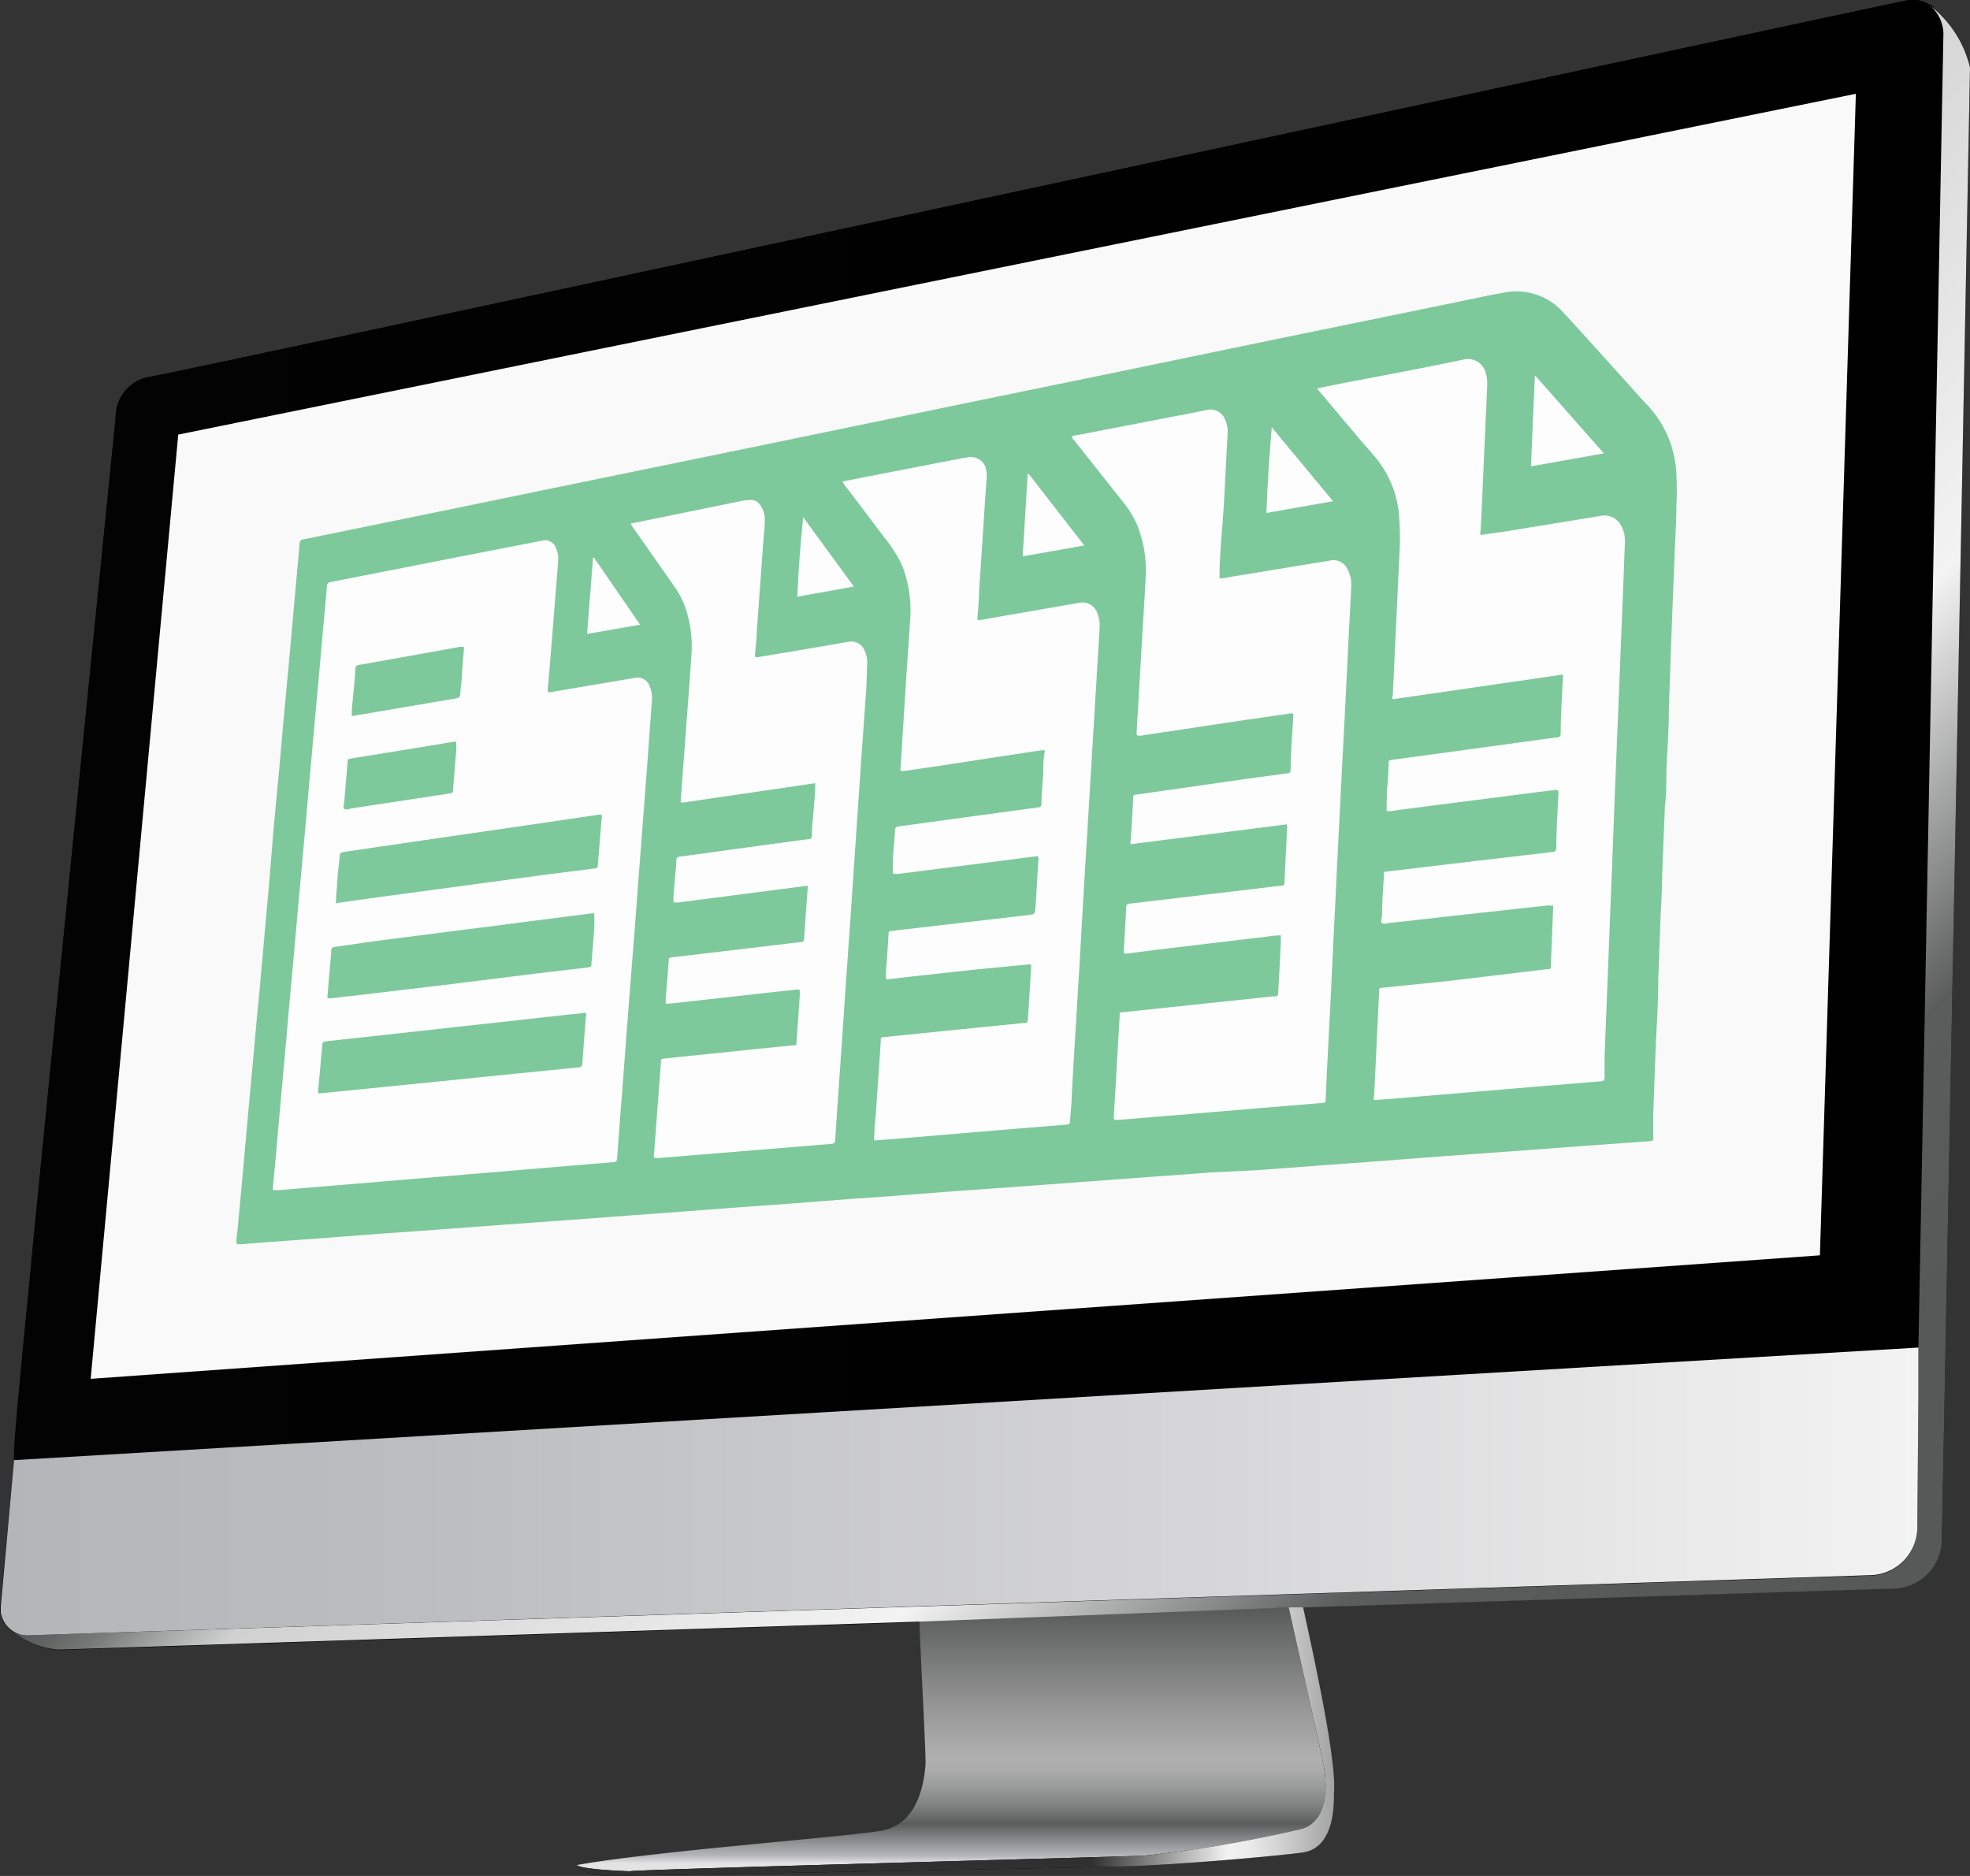 <svg xmlns="http://www.w3.org/2000/svg" xmlns:xlink="http://www.w3.org/1999/xlink" viewBox="0 0 126 120"><rect x="0" y="0" width="126" height="120" fill="#333333" stroke="none"/><defs><style>.cls-1{fill:#fff;}.cls-2{fill:url(#linear-gradient);}.cls-3{fill:url(#linear-gradient-2);}.cls-4{fill:url(#linear-gradient-3);}.cls-5{fill:#f9f9f9;}.cls-6{fill:none;}.cls-7{fill:url(#linear-gradient-4);}.cls-8{fill:url(#linear-gradient-5);}.cls-9{opacity:0.75;}.cls-10{fill:#54ba7d;}</style><linearGradient id="linear-gradient" x1="65.16" y1="119.7" x2="65.16" y2="102.81" gradientTransform="matrix(-1, 0, 0, 1, 126, 0)" gradientUnits="userSpaceOnUse"><stop offset="0.03" stop-color="#e3e3e3"/><stop offset="0.06" stop-color="#b4b5b9"/><stop offset="0.18" stop-color="#5b5d5c"/><stop offset="0.18" stop-color="#5c5e5d"/><stop offset="0.25" stop-color="#808181"/><stop offset="0.32" stop-color="#9a9b9b"/><stop offset="0.38" stop-color="#aaabaa"/><stop offset="0.43" stop-color="#b0b0b0"/><stop offset="0.59" stop-color="#9a9b9a"/><stop offset="0.94" stop-color="#626463"/><stop offset="1" stop-color="#575958"/></linearGradient><linearGradient id="linear-gradient-2" x1="40.68" y1="111.35" x2="89.1" y2="111.35" gradientTransform="matrix(-1, 0, 0, 1, 126, 0)" gradientUnits="userSpaceOnUse"><stop offset="0" stop-color="#a3a3a3"/><stop offset="0.01" stop-color="#a9a9a9"/><stop offset="0.07" stop-color="#d1d1d1"/><stop offset="0.11" stop-color="#eaeaea"/><stop offset="0.14" stop-color="#f3f3f3"/><stop offset="0.32" stop-color="#303030"/></linearGradient><linearGradient id="linear-gradient-3" x1="1.7" y1="75.3" x2="125.1" y2="75.3" gradientTransform="translate(126 122) rotate(180)" gradientUnits="userSpaceOnUse"><stop offset="0.14"/><stop offset="1" stop-color="#030303"/></linearGradient><linearGradient id="linear-gradient-4" x1="9.1" y1="107.05" x2="68.45" y2="47.7" gradientTransform="matrix(-1, 0, 0, 1, 126, 0)" gradientUnits="userSpaceOnUse"><stop offset="0.14" stop-color="#575958"/><stop offset="0.3" stop-color="#5b5d5c"/><stop offset="0.53" stop-color="#f3f3f3"/><stop offset="0.88" stop-color="#d1d1d1"/><stop offset="0.92" stop-color="#a1a2a2"/><stop offset="0.95" stop-color="#797a7a"/><stop offset="0.98" stop-color="#606261"/><stop offset="1" stop-color="#575958"/></linearGradient><linearGradient id="linear-gradient-5" x1="3.3" y1="95.41" x2="126" y2="95.41" gradientTransform="matrix(-1, 0, 0, 1, 126, 0)" gradientUnits="userSpaceOnUse"><stop offset="0" stop-color="#f3f3f3"/><stop offset="0.37" stop-color="#d6d6d8"/><stop offset="0.76" stop-color="#bdbec1"/><stop offset="1" stop-color="#b4b5b9"/></linearGradient></defs><title>Computer_Documents</title><g id="Layer_1_copy_2" data-name="Layer 1 copy 2"><path d="M.9,93.4a2.77,2.77,0,0,1,0-.41c0-.88.25-3.61,1.09-12.09v-.1C4.2,58.4,7.4,26.7,7.4,26.7a2.59,2.59,0,0,1,2.2-2.6C9.7,24.2,121.8,0,122.1,0h.3a1.69,1.69,0,0,1,1,.3h.1a2.75,2.75,0,0,1,.22.26A7,7,0,0,1,126,4.3l-1.8,94.1a3.16,3.16,0,0,1-3.2,3.2l-37.5,1.2h-.18c.71,3.24,2.18,9.92,2,11.9v.2c0,2-.6,3.4-2,3.6s-8,.8-11.7.9S39,120,39,120s-1.7,0-2.07-.65l0,0c5-.9,17.3-1.8,19.5-2.2s2.7-2.8,2.8-4.3c0-1.09-.29-6.27-.4-9.09h0l-55,1.79a5,5,0,0,1-2.91-1.13l0,0a1.76,1.76,0,0,1-.9-1.26v-.4Z" transform="translate(0 0)"/></g><g id="Layer_1" data-name="Layer 1"><g id="Layer_5" data-name="Layer 5"><path class="cls-1" d="M36.9,119.3s0,0,0,0A.09.09,0,0,1,36.9,119.3Z" transform="translate(0 0)"/><path class="cls-2" d="M84.7,113.2c.3,1.9-.2,3.5-1.5,3.8a82,82,0,0,1-10,1.7c-2.6.1-33.1.9-32.9,1-2.8-.1-3.3-.3-3.4-.4,5-.9,17.3-1.8,19.5-2.2s2.7-2.8,2.8-4.3c0-1.1-.3-6.4-.4-9.2l23.62-.79,2.18,9.79C84.6,112.8,84.7,113,84.7,113.2Z" transform="translate(0 0)"/><path class="cls-3" d="M40.3,119.7c-.2-.1,30.3-.9,32.9-1a82,82,0,0,0,10-1.7c1.3-.3,1.8-1.9,1.5-3.8,0-.2-.1-.4-.1-.6l-2.18-9.79,0-.11h.9c.7,3.2,2.2,10,2,12v.2c0,2-.6,3.4-2,3.6s-8,.8-11.7.9S39,120,39,120s-1.7,0-2.07-.65c0,0,0,0,0,0S37.5,119.6,40.3,119.7Z" transform="translate(0 0)"/><path class="cls-1" d="M1.2,89.9C1.1,91,1,92.1.9,93.1,1,92.1,1.1,91,1.2,89.9Z" transform="translate(0 0)"/><path class="cls-1" d="M.3,98.8Z" transform="translate(0 0)"/><path class="cls-1" d="M1.2,89.9c.3-2.7.6-5.8.9-9V81C1.8,84.2,1.5,87.2,1.2,89.9Z" transform="translate(0 0)"/><path class="cls-1" d="M0,102.4Z" transform="translate(0 0)"/><path class="cls-1" d="M0,102.5Z" transform="translate(0 0)"/><path class="cls-1" d="M.7,95.2a1.27,1.27,0,0,1-.1.6A1.27,1.27,0,0,0,.7,95.2Z" transform="translate(0 0)"/><path class="cls-1" d="M.6,95.8C.5,96.9.4,98,.3,98.9.4,98,.5,96.9.6,95.8Z" transform="translate(0 0)"/><path class="cls-1" d="M.9,93.1c-.1.7-.1,1.4-.2,2.1C.8,94.5.8,93.8.9,93.1Z" transform="translate(0 0)"/><path class="cls-4" d="M123.5.3h-.1a1.69,1.69,0,0,0-1-.3h-.3C121.8,0,9.7,24.2,9.6,24.1a2.59,2.59,0,0,0-2.2,2.6S4.2,58.4,2,80.8v.1C.8,93,.9,93.4.9,93.4l121.8-7.2,1.6-84.1A2.5,2.5,0,0,0,123.5.3ZM118.7,6l-2.3,74.3L5.8,88.2l5.6-60.4Z" transform="translate(0 0)"/><path class="cls-1" d="M1.7,104.5H2C1.9,104.6,1.8,104.5,1.7,104.5Z" transform="translate(0 0)"/><path class="cls-1" d="M0,102.5Z" transform="translate(0 0)"/><polygon class="cls-5" points="5.8 88.2 11.4 27.8 118.7 6 116.4 80.3 5.8 88.2"/></g><polygon class="cls-6" points="122.7 86.29 122.7 86.22 122.67 89.32 122.7 86.29"/><polygon class="cls-6" points="122.7 86.29 122.7 86.22 122.67 89.32 122.7 86.29"/><path class="cls-7" d="M1.74,104.61l117.89-3.82h0a3.07,3.07,0,0,0,3-3.07l.07-8.4,0-3.1v0h0l1.6-84.1a2.43,2.43,0,0,0-.9-1.8,7.08,7.08,0,0,1,2.6,4l-1.8,94.1a3.16,3.16,0,0,1-3.2,3.2l-37.5,1.2h-.9l-23.8.91-55,1.79a5.07,5.07,0,0,1-2.91-1.12h0l0,0A1.6,1.6,0,0,0,1.74,104.61Z" transform="translate(0 0)"/><path class="cls-8" d="M.9,93.4l121.8-7.2h0v.09l0,3-.07,8.4a3.07,3.07,0,0,1-3,3.07h0L1.74,104.61a1.6,1.6,0,0,1-.79-.2l0,0a1.76,1.76,0,0,1-.9-1.26v-.4Z" transform="translate(0 0)"/></g><g id="Layer_3_copy" data-name="Layer 3 copy"><g class="cls-9"><path class="cls-10" d="M106.49,51.49,106.31,56c0,.87-.06,1.75-.1,2.63l-.15,4.11c0,1.47-.11,3-.17,4.43l-.15,4.11c0,.49,0,1,0,1.46,0,.24,0,.24-.25.26l-3.89.28-4.73.35-4.7.34-4.71.36-3,.22-3.88.29L77.44,75l-3.82.28-3,.22-3.91.29-4.7.34c-1.57.11-3.14.24-4.7.36l-3,.21L50.43,77l-3.06.22-3.82.29-3,.22-3.88.29-4.7.34-4.7.35-3.1.22-3.78.29-3.06.22-1.89.15h-.16c-.12,0-.17,0-.16-.16,0-.3.06-.61.09-.91l.3-3.25c.11-1.27.23-2.54.34-3.81l.42-4.57c.11-1.28.24-2.56.36-3.84.06-.75.13-1.5.2-2.24.11-1.26.22-2.52.34-3.78L17.5,53l.36-3.81c.11-1.27.22-2.54.34-3.81l.36-3.88.33-3.72c.09-1,.19-2,.27-3,0-.18.08-.25.26-.28l9.23-1.89,10.59-2.18,9.75-2,13.07-2.7,9.73-2,10-2.07,11.56-2.37c.93-.19,1.85-.4,2.79-.56A4,4,0,0,1,100,20c1.25,1.35,2.48,2.73,3.72,4.1.56.61,1.09,1.24,1.66,1.83a6.8,6.8,0,0,1,1.84,4.44,18.92,18.92,0,0,1,0,2c0,1-.07,2-.11,3-.07,1.89-.15,3.78-.22,5.67l-.15,4.27c0,1.34-.1,2.68-.16,4,0,.71,0,1.43-.08,2.15Z" transform="translate(0 0)"/><path class="cls-1" d="M35.07,44.3l2-.34,3.49-.59a.81.81,0,0,1,1,.56,1.74,1.74,0,0,1,.14.84L41.39,49l-.27,3.54-.3,3.91c-.11,1.48-.22,3-.34,4.45l-.36,4.61C40,67,39.9,68.5,39.78,70s-.21,2.74-.31,4.11c0,.18-.09.21-.25.23l-2.75.23-6.56.55-7.16.6-4.92.41c-.41,0-.4.09-.36-.36.1-1,.19-2,.28-3.06l.36-4c.12-1.28.23-2.56.34-3.85l.36-3.94c.11-1.26.22-2.52.34-3.78l.42-4.66.33-3.75.36-4c.12-1.26.23-2.52.34-3.78s.22-2.31.31-3.47c0-.18.1-.22.25-.25l2.23-.44,7.3-1.43,3.95-.77a.74.74,0,0,1,.92.47,1.7,1.7,0,0,1,.14.86c-.08,1-.17,2.09-.25,3.13-.13,1.67-.27,3.34-.41,5A.41.41,0,0,0,35.07,44.3Z" transform="translate(0 0)"/><path class="cls-1" d="M99.6,50.52l-1.11.13-8.88,1.14-.69.1c-.24,0-.24,0-.23-.23,0-.53,0-1.06.07-1.58l.06-1.2c0-.24,0-.25.24-.28l3.1-.42,4.89-.67c.85-.11,1.7-.24,2.54-.34.16,0,.22-.07.23-.24,0-1.2.09-2.4.14-3.6a.23.23,0,0,0,0-.18L89.08,44.73a.23.23,0,0,1,0-.22l.42-8.95a18.28,18.28,0,0,0,0-2.34,6.65,6.65,0,0,0-1.64-4.09c-1.18-1.35-2.32-2.74-3.48-4.11a.21.21,0,0,1-.09-.19l1.31-.26c2.67-.52,5.33-1,8-1.57a1.17,1.17,0,0,1,1.42.84,2.37,2.37,0,0,1,.1.84l-.36,8.07-.06,1.17a.54.54,0,0,0,0,.3L96.26,34l6.12-1a1.2,1.2,0,0,1,1.32.65,2.07,2.07,0,0,1,.23,1.07c-.05,1.18-.09,2.36-.14,3.54-.05,1.33-.11,2.66-.16,4-.12,3-.25,6.11-.37,9.17-.09,2.38-.18,4.77-.28,7.15-.11,3-.23,5.93-.35,8.89,0,.48,0,1,0,1.45,0,.18-.07.24-.24.25l-3.69.3-9.47.8-1.34.1c-.08-.11,0-.22,0-.32.11-2.2.21-4.41.32-6.61,0-.24,0-.24.25-.26l4.19-.43L98.92,62c.26,0,.26,0,.27-.24l.15-3.71s0-.06,0-.11a1.89,1.89,0,0,0-.53,0l-5.66.62c-1.42.16-2.85.33-4.28.48-.16,0-.37.11-.48,0s0-.31,0-.48c0-.84.08-1.68.12-2.53,0-.3,0-.26.28-.29l5.63-.67,4.87-.57c.16,0,.24-.07.25-.25,0-1.2.09-2.4.14-3.6A.25.25,0,0,0,99.6,50.52Z" transform="translate(0 0)"/><path class="cls-1" d="M82.3,52.73,72.33,54a.28.28,0,0,1,0-.26l.15-2.65c0-.24,0-.24.25-.27l7-1,2.58-.35c.16,0,.23-.06.24-.24,0-1.14.11-2.28.17-3.42,0-.19,0-.2-.19-.17l-2.94.42-6.64,1c-.26,0-.26,0-.25-.24l.3-5.15c.09-1.54.19-3.08.27-4.62a7.77,7.77,0,0,0-.54-3.47,6.15,6.15,0,0,0-.87-1.43l-3.12-3.94a.73.73,0,0,1-.19-.28.77.77,0,0,1,.32-.09l6-1.16c.77-.15,1.55-.29,2.32-.46a1,1,0,0,1,1.16.61,1.82,1.82,0,0,1,.17.86c-.09,1.6-.16,3.21-.26,4.81S78,35.47,78,36.94A.81.81,0,0,0,78,37a2.47,2.47,0,0,0,.6-.08L85,35.87a1,1,0,0,1,1.22.62,2.06,2.06,0,0,1,.21,1c-.1,1.82-.19,3.65-.28,5.47s-.18,3.65-.28,5.47l-.36,7.11c-.07,1.5-.14,3-.22,4.49q-.19,4.16-.41,8.29l-.09,1.93c0,.28,0,.28-.31.31l-4.1.34-7.29.61-1.6.13c-.25,0-.26,0-.25-.25l.15-2.53c.07-1.27.15-2.55.22-3.82,0-.32,0-.27.29-.3l9.48-1c.37,0,.37,0,.38-.4.06-1,.11-2,.16-3,0-.16,0-.33,0-.51a6,6,0,0,0-.86.08L74,60.75,72.09,61c-.21,0-.22,0-.21-.19.05-.93.11-1.85.15-2.78,0-.17.09-.21.24-.23l2.38-.28,6.73-.8.6-.07c.11,0,.17,0,.17-.17l.18-3.64Z" transform="translate(0 0)"/><path class="cls-1" d="M53.89,30.8l1.47-.29,6.34-1.23.09,0a1,1,0,0,1,1.3.85,2.24,2.24,0,0,1,0,.63c-.16,2.36-.31,4.71-.47,7.07,0,.6-.07,1.2-.11,1.83a3,3,0,0,0,.7-.09l5.77-1a1,1,0,0,1,1.21.67,2.11,2.11,0,0,1,.14.93c-.07,1.23-.15,2.45-.22,3.67-.1,1.59-.19,3.18-.29,4.77q-.21,3.56-.43,7.11l-.27,4.65c-.09,1.63-.19,3.26-.29,4.89s-.19,3.16-.28,4.74c0,.57-.08,1.14-.11,1.71,0,.16-.06.21-.22.23l-4.54.37-6.4.54-1.14.08a.31.31,0,0,1-.23,0c0-.67.09-1.34.13-2,.1-1.43.2-2.87.29-4.3,0-.27,0-.27.28-.3l8.85-.89c.26,0,.27,0,.29-.3.07-1.07.13-2.15.2-3.22,0-.24,0-.25-.24-.22L62.58,62l-4.31.47-1.41.16a.24.24,0,0,1-.2,0c0-.31,0-.63.05-1l.12-1.83c0-.23,0-.24.26-.26l8.61-1c.49-.06.5-.06.53-.54.07-1,.12-2,.19-3.06,0-.16,0-.18-.18-.16l-3.89.5-4.8.61a1.5,1.5,0,0,1-.43,0,4.07,4.07,0,0,1,0-.78c0-.67.09-1.35.13-2,0-.18.08-.23.24-.25l2.57-.35,5.86-.8c.16,0,.32-.05.48-.06s.2-.08.21-.24c0-.67.08-1.35.12-2,0-.42,0-.84.08-1.26a.23.23,0,0,0,0-.16s-.12,0-.18,0L60,49l-2.19.32c-.23,0-.23,0-.21-.2L58,42.77c.07-1,.15-2.09.21-3.13a7.75,7.75,0,0,0-.55-3.56,9,9,0,0,0-1.1-1.7C55.7,33.25,54.86,32.11,54,31Z" transform="translate(0 0)"/><path class="cls-1" d="M42.59,64.21a1.77,1.77,0,0,1,0-.46l.18-2.24c0-.25,0-.25.27-.28l6-.71,2.17-.26c.14,0,.2,0,.22-.2.07-1.09.15-2.17.23-3.26a.18.18,0,0,0,0-.13.4.4,0,0,0-.11,0l-5.08.66-3.11.4h-.13c-.12,0-.17,0-.16-.15,0-.46.07-.91.1-1.36s.08-.78.09-1.17c0-.19.09-.24.26-.26,1-.13,2.05-.28,3.08-.42,1.7-.23,3.4-.47,5.11-.69.16,0,.21-.08.22-.23,0-.72.11-1.43.15-2.15a9.27,9.27,0,0,0,.06-1.2L43.6,51.35a.17.17,0,0,1-.06-.16L44,45c.08-1,.15-2,.22-3.06a7.62,7.62,0,0,0-.36-3,5.28,5.28,0,0,0-.7-1.38c-.91-1.3-1.82-2.61-2.74-3.91l-.06-.11c0-.09.12-.08.19-.09L47.65,32l.19,0a.73.73,0,0,1,.81.34,1.65,1.65,0,0,1,.26,1.06c0,.42-.06.84-.09,1.26l-.42,5.78c0,.46-.07.93-.11,1.39,0,.23,0,.24.22.2l2.34-.39c1.15-.2,2.29-.38,3.43-.59a.92.92,0,0,1,1,.52,1.89,1.89,0,0,1,.18,1L55.41,44l-.3,4.23-.42,6.13-.27,4-.36,5.15c-.09,1.37-.18,2.74-.28,4.11-.12,1.76-.25,3.53-.36,5.3,0,.17-.07.23-.24.25l-6.94.57-4.17.34c-.26,0-.26,0-.24-.24q.22-2.91.44-5.84c0-.27,0-.27.32-.3l6-.62,2.11-.21c.24,0,.24,0,.25-.27l.21-3c0-.05,0-.1,0-.16s0-.16-.16-.15c-.54.07-1.09.12-1.64.18l-4.27.48-2.08.23Z" transform="translate(0 0)"/><path class="cls-1" d="M102.58,29l-4.66.83L98.17,24Z" transform="translate(0 0)"/><path class="cls-1" d="M85.26,32.06,81,32.81c.06-1.84.19-3.65.34-5.48Z" transform="translate(0 0)"/><path class="cls-1" d="M65.8,30.32l3.55,4.57-3.94.7.32-5.26Z" transform="translate(0 0)"/><path class="cls-1" d="M51.37,33.08l3.24,4.44L51,38.17C51.06,36.46,51.2,34.79,51.37,33.08Z" transform="translate(0 0)"/><path class="cls-1" d="M37.55,40.55l.38-4.88.06,0,2.95,4.29C39.8,40.16,38.7,40.35,37.55,40.55Z" transform="translate(0 0)"/><path class="cls-10" d="M37.48,64.79a.15.15,0,0,1,0,.16c-.08,1-.16,2-.23,3.06,0,.19-.08.25-.26.27l-4.13.41-6,.61-6.39.64h-.1a.81.81,0,0,1,0-.41c.08-.89.17-1.78.24-2.67,0-.18.08-.23.24-.25l3.56-.39,3.71-.41,3.74-.41,4.4-.49Z" transform="translate(0 0)"/><path class="cls-10" d="M38,58.41A9,9,0,0,1,38,59.49c-.05.71-.11,1.41-.17,2.12,0,.24,0,.25-.27.28l-3.39.4L28.46,63l-5.56.66-1.76.2c-.21,0-.21,0-.19-.19.07-.88.15-1.76.23-2.65,0-.07,0-.14,0-.22s.07-.21.22-.23L24,60.2l4.74-.61c1.57-.2,3.14-.39,4.7-.6l4.21-.54Z" transform="translate(0 0)"/><path class="cls-10" d="M21.49,57.79a9.11,9.11,0,0,1,.08-1.18c0-.62.11-1.24.16-1.86,0-.17.07-.23.24-.25l6-.88,6.35-.92,4-.59h.15a.54.54,0,0,1,0,.33c-.07.94-.15,1.89-.23,2.83,0,.25,0,.25-.26.29L34.51,56l-5.83.79-4.46.6-2.5.35Z" transform="translate(0 0)"/><path class="cls-10" d="M29.18,47.47l0,.54c-.07.81-.13,1.62-.2,2.43,0,.29,0,.28-.31.33l-6.06.92c-.2,0-.45.16-.58.06s0-.37,0-.57c.06-.79.13-1.57.2-2.36,0-.27,0-.27.29-.31,1.47-.25,3-.48,4.43-.72L29,47.45S29.11,47.41,29.18,47.47Z" transform="translate(0 0)"/><path class="cls-10" d="M22.5,45.8a6.69,6.69,0,0,1,.06-1c.06-.66.13-1.31.17-2,0-.19.09-.24.26-.27l3.36-.6,3-.54a.71.71,0,0,1,.33,0l-.12,1.51c0,.5-.09,1-.12,1.48,0,.18-.07.26-.25.29l-6.64,1.13Z" transform="translate(0 0)"/></g></g></svg>
